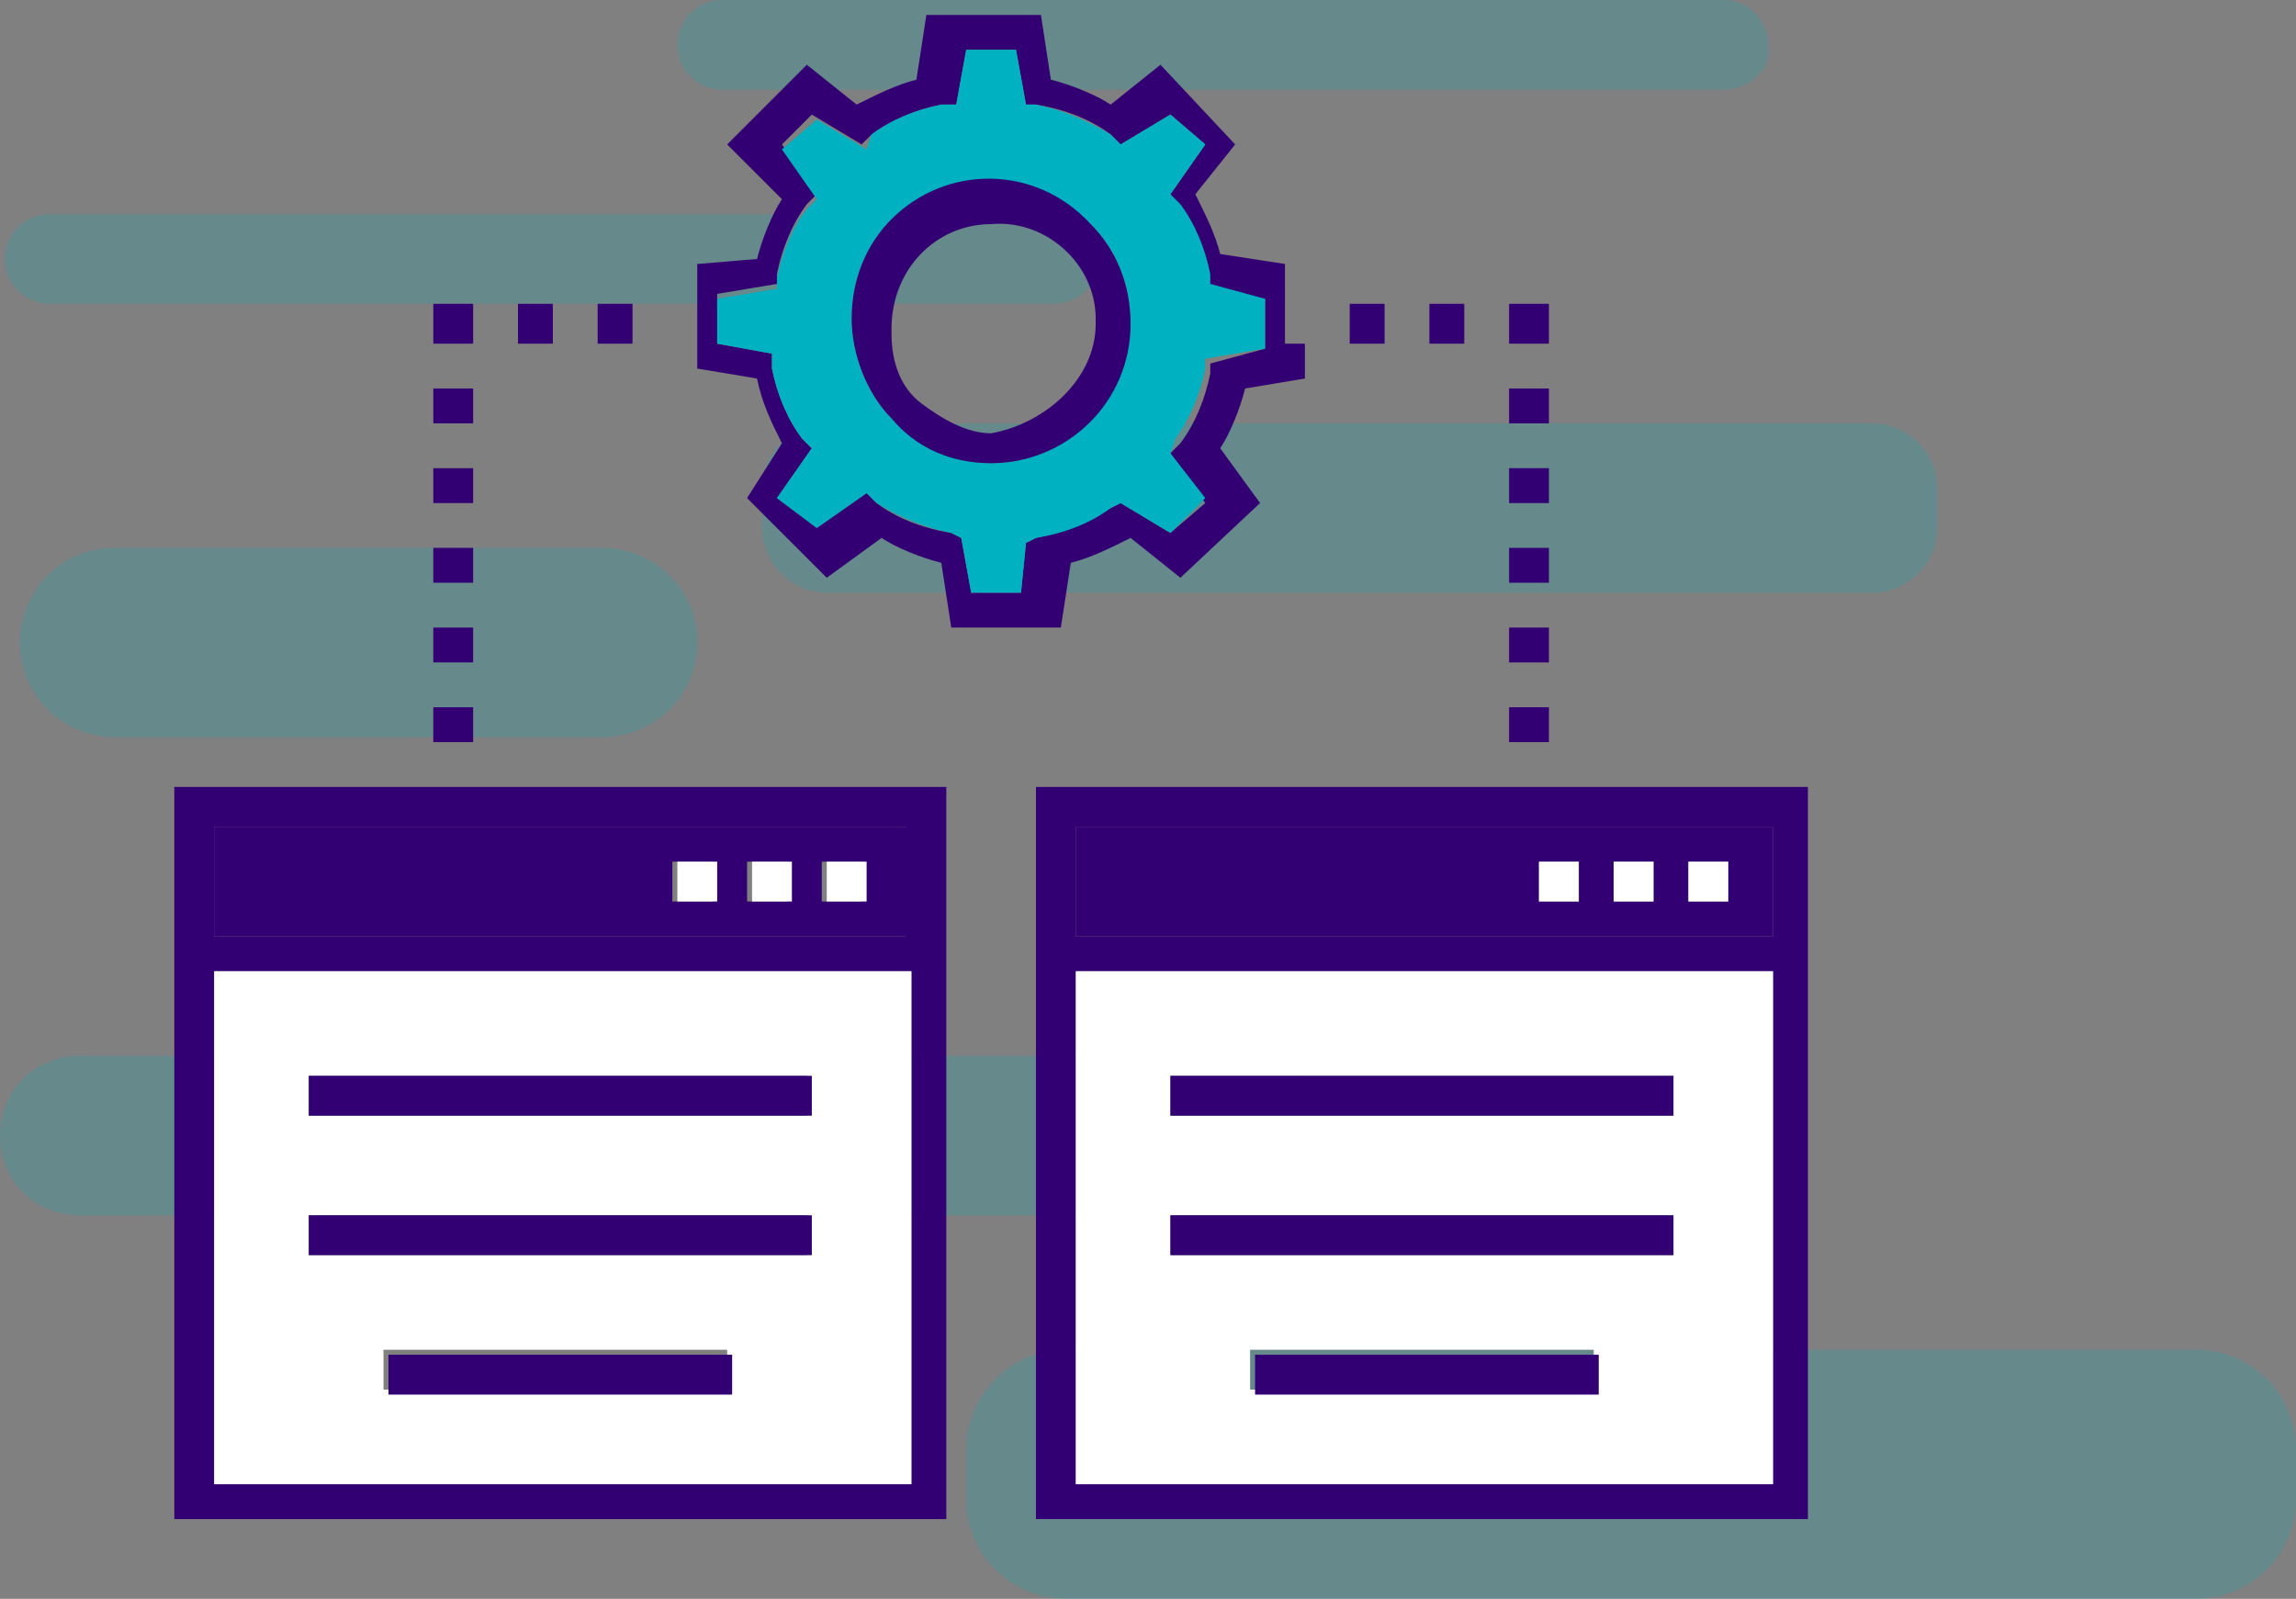 <?xml version="1.0" encoding="utf-8"?>
<!-- Generator: Adobe Illustrator 23.0.0, SVG Export Plug-In . SVG Version: 6.00 Build 0)  -->
<svg version="1.1" id="Layer_1" xmlns="http://www.w3.org/2000/svg" xmlns:xlink="http://www.w3.org/1999/xlink" x="0px" y="0px"
	 viewBox="0 0 46.1 32.1" style="enable-background:new 0 0 46.1 32.1;" xml:space="preserve">
<rect x="0" y="0" width="46.1" height="32.1" fill="#808080" stroke="none"/>
<style type="text/css">
	.st0{opacity:0.2;fill:#00B2C1;enable-background:new    ;}
	.st1{fill:#320072;}
	.st2{fill:#FFFFFF;}
	.st3{fill:#00B2C1;}
</style>
<g id="BG">
	<path class="st0" d="M44.1,32.1H21.4c-1.1,0-2-0.9-2-2v-1c0-1.1,0.9-2,2-2h22.7c1.1,0,2,0.9,2,2v1C46.1,31.2,45.2,32.1,44.1,32.1z"
		/>
	<path class="st0" d="M12.1,14.8H2.3c-1,0-1.9-0.8-1.9-1.9l0,0c0-1,0.8-1.9,1.9-1.9h9.8c1,0,1.9,0.8,1.9,1.9l0,0
		C14,14,13.1,14.8,12.1,14.8z"/>
	<path class="st0" d="M25.1,24.4H1.6c-0.9,0-1.6-0.7-1.6-1.6l0,0c0-0.9,0.7-1.6,1.6-1.6h23.5c0.9,0,1.6,0.7,1.6,1.6l0,0
		C26.7,23.7,26,24.4,25.1,24.4z"/>
	<path class="st0" d="M34.6,1.8H14.5c-0.5,0-0.9-0.4-0.9-0.9l0,0C13.6,0.4,14,0,14.5,0h20.1c0.5,0,0.9,0.4,0.9,0.9l0,0
		C35.6,1.4,35.1,1.8,34.6,1.8z"/>
	<path class="st0" d="M21.1,6.1H1c-0.5,0-0.9-0.4-0.9-0.9l0,0c0-0.5,0.4-0.9,0.9-0.9h20.1c0.5,0,0.9,0.4,0.9,0.9l0,0
		C22.1,5.7,21.7,6.1,21.1,6.1z"/>
	<path class="st0" d="M37.6,11.9h-21c-0.7,0-1.3-0.6-1.3-1.3V9.8c0-0.7,0.6-1.3,1.3-1.3h21c0.7,0,1.3,0.6,1.3,1.3v0.8
		C38.9,11.3,38.3,11.9,37.6,11.9z"/>
</g>
<title>site-publishing</title>
<g>
	<g id="XMLID_1_">
		<g>
			<path class="st1" d="M36.3,15.8v14.7H20.8V15.8H31H36.3z M35.6,29.8V19.5h-14v10.3H35.6z M35.6,18.8v-2.2h-14v2.2H35.6z"/>
			<path class="st2" d="M35.6,19.5v10.3h-14V19.5H35.6z M33.6,25.2v-0.8H23.5v0.8H33.6z M33.6,22.4v-0.8H23.5v0.8H33.6z M32,27.9
				v-0.8h-6.9v0.8H32z"/>
			<path class="st1" d="M35.6,16.6v2.2h-14v-2.2H35.6z M34.7,18.1v-0.8h-0.8v0.8H34.7z M33.2,18.1v-0.8h-0.8v0.8H33.2z M31.7,18.1
				v-0.8h-0.8v0.8H31.7z"/>
			<rect x="33.9" y="17.3" class="st2" width="0.8" height="0.8"/>
			<rect x="23.5" y="24.4" class="st1" width="10.1" height="0.8"/>
			<rect x="23.5" y="21.6" class="st1" width="10.1" height="0.8"/>
			<rect x="32.4" y="17.3" class="st2" width="0.8" height="0.8"/>
			<rect x="25.2" y="27.2" class="st1" width="6.9" height="0.8"/>
			<rect x="30.9" y="17.3" class="st2" width="0.8" height="0.8"/>
			<rect x="30.3" y="14.2" class="st1" width="0.8" height="0.7"/>
			<rect x="30.3" y="12.6" class="st1" width="0.8" height="0.7"/>
			<rect x="30.3" y="11" class="st1" width="0.8" height="0.7"/>
			<rect x="30.3" y="9.4" class="st1" width="0.8" height="0.7"/>
			<rect x="30.3" y="7.8" class="st1" width="0.8" height="0.7"/>
			<rect x="30.3" y="6.1" class="st1" width="0.8" height="0.8"/>
			<rect x="28.7" y="6.1" class="st1" width="0.7" height="0.8"/>
			<rect x="27.1" y="6.1" class="st1" width="0.7" height="0.8"/>
			<path class="st1" d="M26.2,6.9v0.7L25,7.8c-0.1,0.4-0.3,0.9-0.5,1.2l0.8,1.1l-1.6,1.5l-1-0.8c-0.4,0.2-0.8,0.4-1.2,0.5l-0.2,1.3
				h-2.2l-0.2-1.3c-0.4-0.1-0.9-0.3-1.2-0.5l-1.1,0.8L15,10l0.7-1.1c-0.2-0.4-0.4-0.8-0.5-1.3L14,7.4V6.9V6.1V5.3l1.2-0.1
				c0.1-0.4,0.3-0.9,0.5-1.2l-1.1-1.1l1.6-1.6l1,0.8c0.4-0.2,0.8-0.4,1.2-0.5l0.2-1.3h2.3l0.2,1.3c0.4,0.1,0.9,0.3,1.2,0.5l1-0.8
				l1.5,1.6l-0.8,1c0.2,0.4,0.4,0.8,0.5,1.2l1.3,0.2V6v0.9H26.2z M25.4,7V6l-1.2-0.2V5.6c-0.1-0.5-0.3-1-0.6-1.4l-0.1-0.3l0.7-1
				l-0.7-0.6l-1,0.6l-0.2-0.2c-0.4-0.3-0.9-0.5-1.5-0.6h-0.2L20.4,1h-1l-0.2,1.1h-0.3c-0.5,0.1-1,0.3-1.4,0.6l-0.2,0.2l-1-0.6
				l-0.6,0.6l0.7,1l-0.2,0.2c-0.3,0.4-0.5,0.9-0.6,1.4v0.2l-1.2,0.2v1l1.1,0.2v0.3c0.1,0.5,0.3,1,0.6,1.4L16.3,9l-0.7,1l0.8,0.6
				l1-0.7l0.2,0.2c0.4,0.3,0.9,0.5,1.5,0.6l0.2,0.1l0.2,1.1h1l0.1-1l0.2-0.1c0.5-0.1,1-0.3,1.5-0.6l0.2-0.1l1,0.6l0.7-0.6l-0.7-1
				l0.2-0.2C24,8.5,24.2,8,24.3,7.5V7.3L25.4,7z"/>
			<path class="st3" d="M25.4,6v1l-1.2,0.2v0.2c-0.1,0.5-0.3,1-0.6,1.4l-0.1,0.3l0.7,0.9l-0.7,0.7l-1-0.6l-0.2,0.1
				c-0.4,0.3-0.9,0.5-1.5,0.6l-0.2,0.1l-0.1,1h-1l-0.2-1.1l-0.2-0.1c-0.5-0.1-1-0.3-1.5-0.6l-0.2-0.2l-1,0.7L15.6,10l0.7-1l-0.2-0.2
				c-0.3-0.4-0.5-0.9-0.6-1.4V7.1l-1.1-0.2V6l1.2-0.2V5.6c0.1-0.5,0.3-1,0.6-1.4L16.4,4l-0.7-1l0.7-0.6l1,0.6l0.1-0.3
				c0.4-0.3,0.9-0.5,1.4-0.6h0.3L19.4,1h1l0.2,1.1h0.2c0.5,0.1,1,0.3,1.5,0.6l0.2,0.2l1-0.6l0.7,0.6l-0.7,1l0.2,0.2
				C24,4.5,24.2,5,24.3,5.5v0.2L25.4,6z M22.7,6.5L22.7,6.5c0-0.8-0.3-1.5-0.8-2c-1.1-1.1-2.9-1.1-4-0.1c-0.5,0.5-0.8,1.2-0.8,2
				c0,0.7,0.3,1.5,0.8,2s1.2,0.9,2,0.9C21.4,9.3,22.7,8,22.7,6.5z"/>
			<path class="st1" d="M22.7,6.5L22.7,6.5c0,1.6-1.3,2.8-2.8,2.8c-0.8,0-1.5-0.3-2-0.9c-0.5-0.5-0.8-1.3-0.8-2c0-0.8,0.3-1.5,0.8-2
				c1.1-1.1,2.9-1.1,4,0.1C22.4,5,22.7,5.7,22.7,6.5z M22,6.5V6.4c0-1.1-1-2-2.1-1.9l0,0c-1.1,0-2,0.9-2,2.1c0,0,0,0,0,0.1
				c0,0.6,0.2,1.1,0.6,1.4s0.9,0.6,1.4,0.6C21,8.5,22,7.6,22,6.5z"/>
			<path class="st1" d="M19,15.8v14.7H3.5V15.8h5.2h0.8H19z M18.3,29.8V19.5h-14v10.3H18.3z M18.2,18.8v-2.2H4.3v2.2H18.2z"/>
			<path class="st2" d="M18.3,19.5v10.3h-14V19.5H18.3z M16.2,25.2v-0.8h-10v0.8H16.2z M16.2,22.4v-0.8h-10v0.8H16.2z M14.6,27.9
				v-0.8H7.7v0.8H14.6z"/>
			<path class="st1" d="M18.2,16.6v2.2H4.3v-2.2H18.2z M17.3,18.1v-0.8h-0.8v0.8H17.3z M15.8,18.1v-0.8H15v0.8H15.8z M14.3,18.1
				v-0.8h-0.8v0.8H14.3z"/>
			<rect x="16.6" y="17.3" class="st2" width="0.8" height="0.8"/>
			<rect x="6.2" y="24.4" class="st1" width="10.1" height="0.8"/>
			<rect x="6.2" y="21.6" class="st1" width="10.1" height="0.8"/>
			<rect x="15.1" y="17.3" class="st2" width="0.8" height="0.8"/>
			<rect x="7.8" y="27.2" class="st1" width="6.9" height="0.8"/>
			<rect x="13.6" y="17.3" class="st2" width="0.8" height="0.8"/>
			<polygon class="st1" points="12.7,6.1 12.7,6.9 12,6.9 12,6.1 			"/>
			<rect x="10.4" y="6.1" class="st1" width="0.7" height="0.8"/>
			<rect x="8.7" y="14.2" class="st1" width="0.8" height="0.7"/>
			<rect x="8.7" y="12.6" class="st1" width="0.8" height="0.7"/>
			<rect x="8.7" y="11" class="st1" width="0.8" height="0.7"/>
			<rect x="8.7" y="9.4" class="st1" width="0.8" height="0.7"/>
			<rect x="8.7" y="7.8" class="st1" width="0.8" height="0.7"/>
			<rect x="8.7" y="6.1" class="st1" width="0.8" height="0.8"/>
		</g>
	</g>
</g>
</svg>

